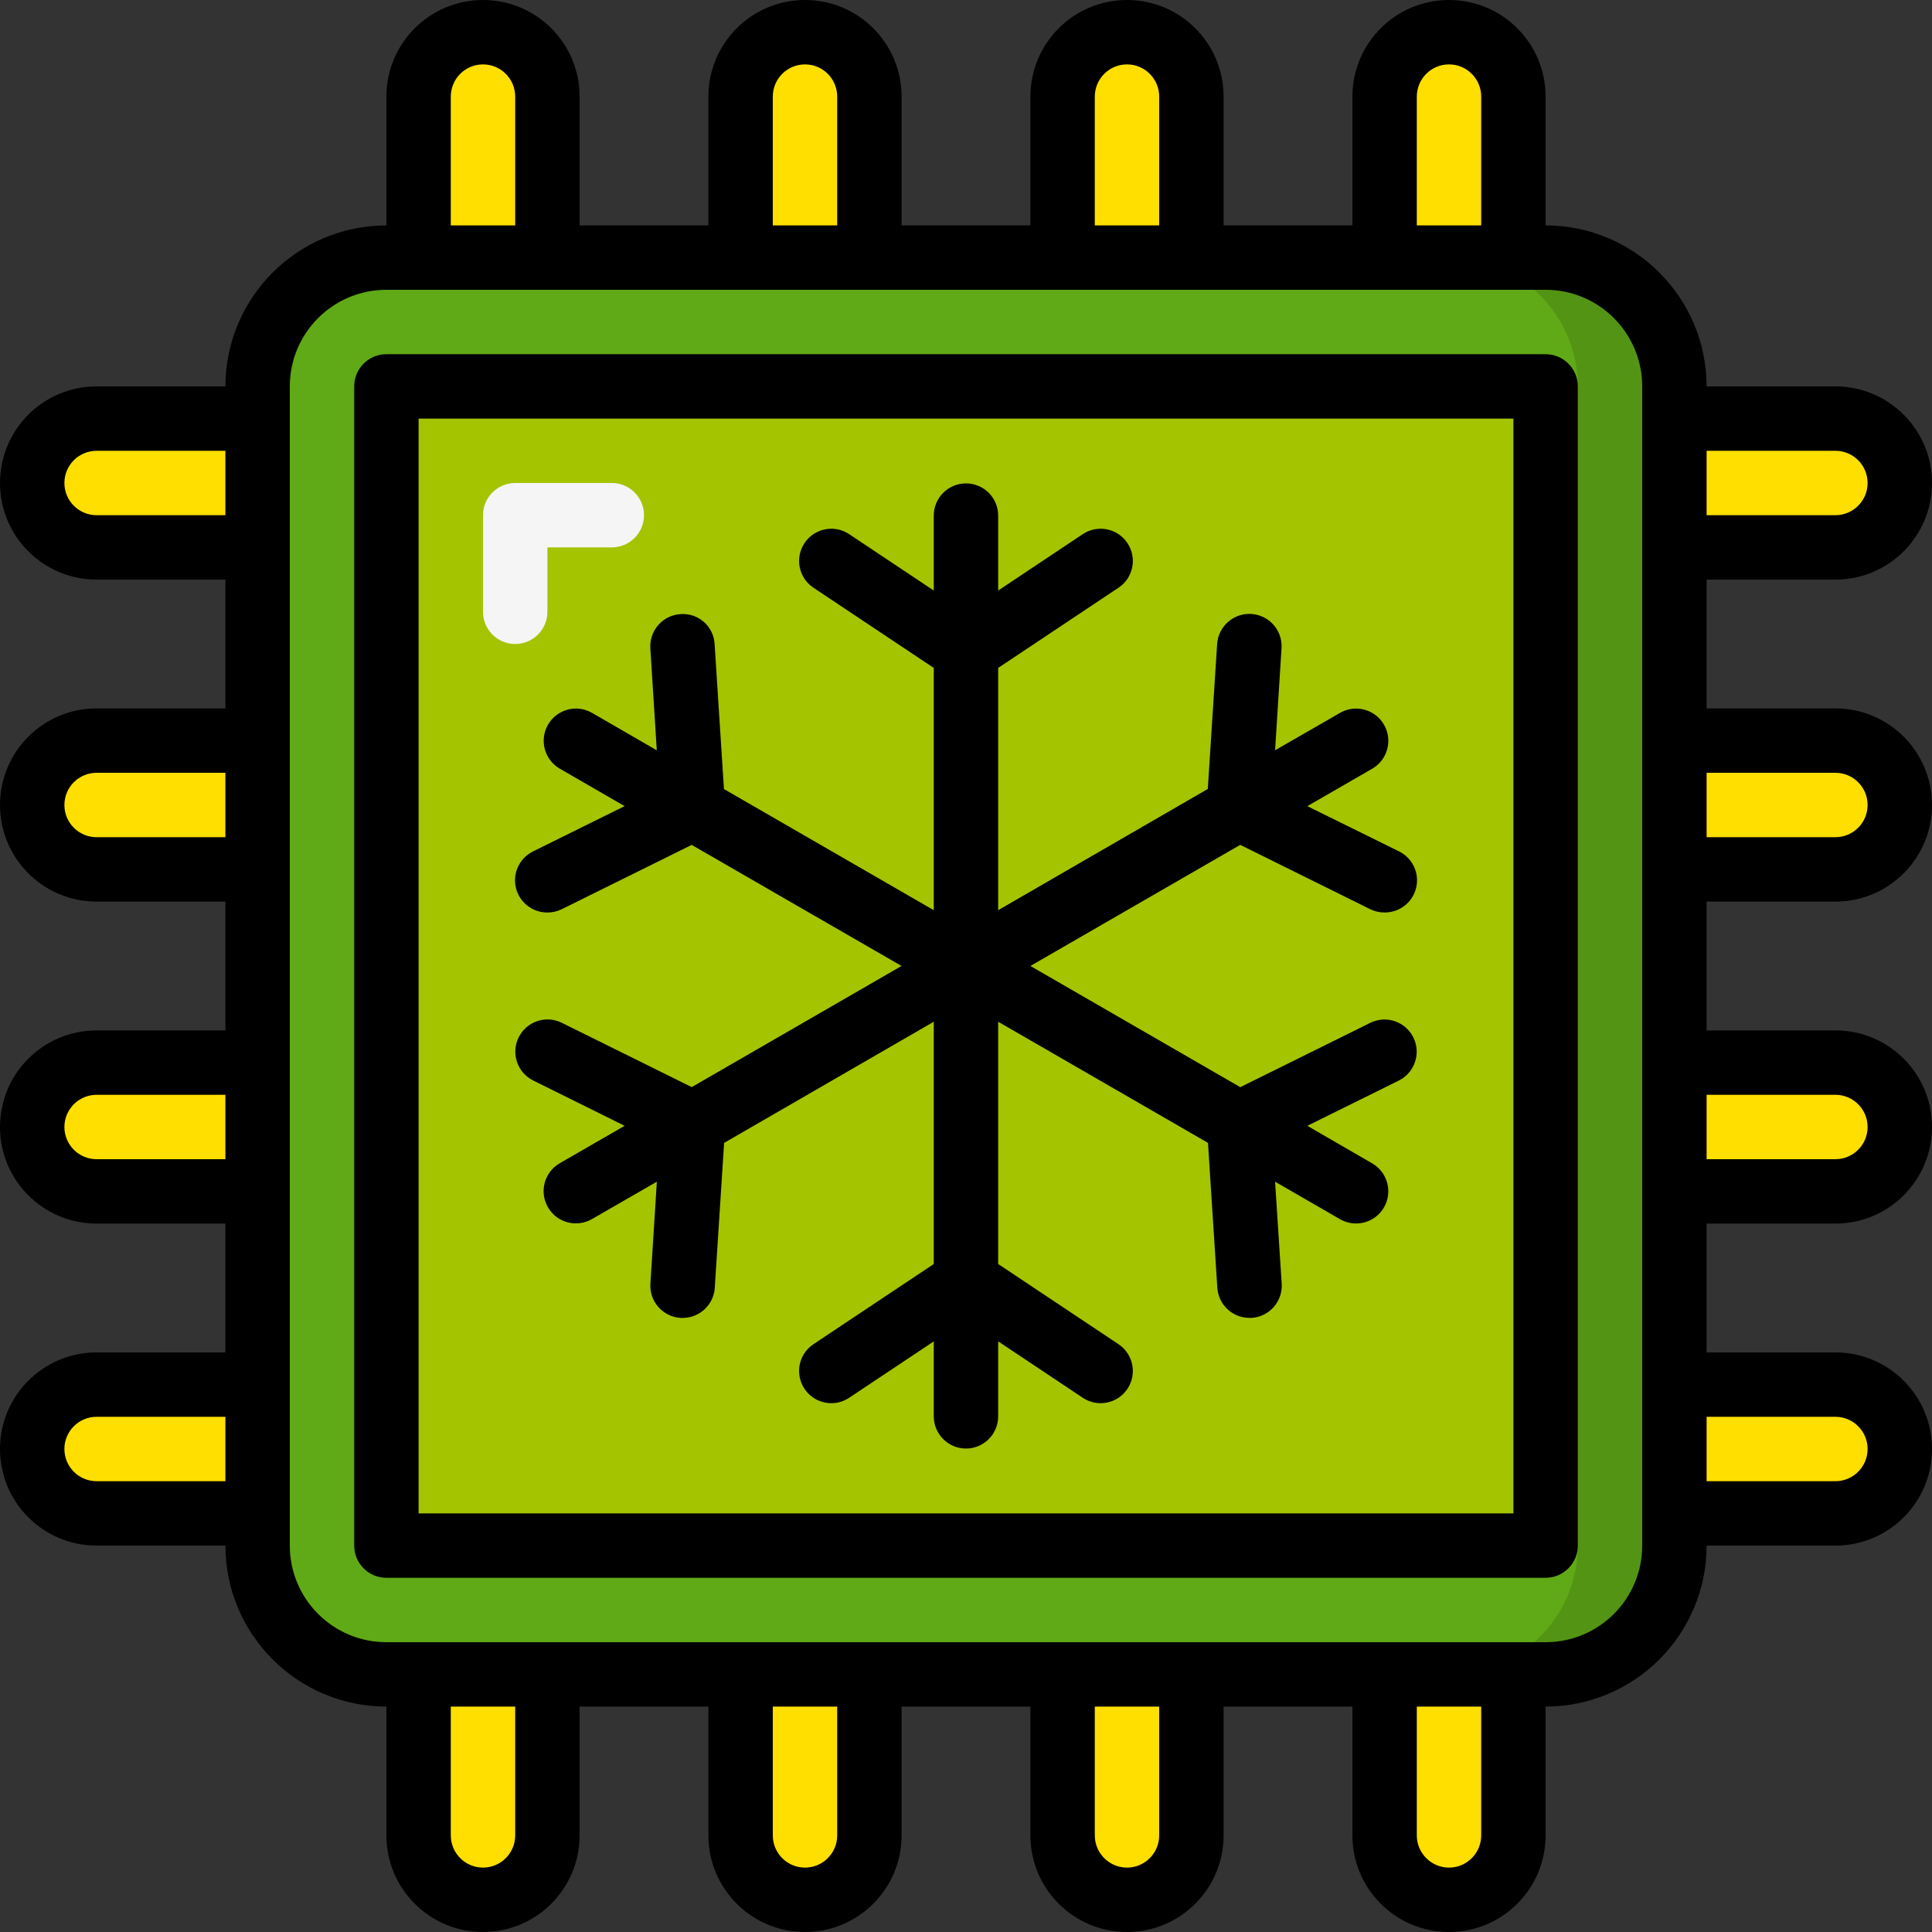 <svg height="512" viewBox="0 0 60 60" width="512" xmlns="http://www.w3.org/2000/svg"><rect x="0" y="0" width="60" height="60" fill="#333333" stroke="none"/><g id="Page-1" fill="none" fill-rule="evenodd"><g id="026--" fill-rule="nonzero"><g id="Icons" transform="translate(1 1)"><rect id="Rectangle-path" fill="#60a917" height="44" rx="4" width="44" x="7" y="7"/><path id="Shape" d="m47 7h-3c2.209 0 4 1.791 4 4v36c0 2.209-1.791 4-4 4h3c2.209 0 4-1.791 4-4v-36c0-2.209-1.791-4-4-4z" fill="#549414"/><path id="Rectangle-path" d="m11 11h36v36h-36z" fill="#a4c400" transform="matrix(0 1 -1 0 58 0)"/><g fill="#ffdf00"><path id="Shape" d="m14 0c1.105 0 2 .895 2 2v5h-4v-5c0-1.105.895-2 2-2z"/><path id="Shape" d="m44 0c1.105 0 2 .895 2 2v5h-4v-5c0-1.105.895-2 2-2z"/><path id="Shape" d="m24 0c1.105 0 2 .895 2 2v5h-4v-5c0-1.105.895-2 2-2z"/><path id="Shape" d="m34 0c1.105 0 2 .895 2 2v5h-4v-5c0-1.105.895-2 2-2z"/><path id="Shape" d="m12 51h4v5c0 1.105-.895 2-2 2s-2-.895-2-2z"/><path id="Shape" d="m42 51h4v5c0 1.105-.895 2-2 2s-2-.895-2-2z"/><path id="Shape" d="m22 51h4v5c0 1.105-.895 2-2 2s-2-.895-2-2z"/><path id="Shape" d="m32 51h4v5c0 1.105-.895 2-2 2s-2-.895-2-2z"/><path id="Shape" d="m54.5 10.5c1.105 0 2 .895 2 2v5h-4v-5c0-1.105.895-2 2-2z" transform="matrix(0 1 -1 0 68.5 -40.5)"/><path id="Shape" d="m54.5 40.5c1.105 0 2 .895 2 2v5h-4v-5c0-1.105.895-2 2-2z" transform="matrix(0 1 -1 0 98.5 -10.5)"/><path id="Shape" d="m54.5 20.5c1.105 0 2 .895 2 2v5h-4v-5c0-1.105.895-2 2-2z" transform="matrix(0 1 -1 0 78.5 -30.5)"/><path id="Shape" d="m54.5 30.5c1.105 0 2 .895 2 2v5h-4v-5c0-1.105.895-2 2-2z" transform="matrix(0 1 -1 0 88.5 -20.5)"/><path id="Shape" d="m1.5 10.5h4v5c0 1.105-.895 2-2 2s-2-.895-2-2z" transform="matrix(0 1 -1 0 17.5 10.5)"/><path id="Shape" d="m1.5 40.5h4v5c0 1.105-.895 2-2 2s-2-.895-2-2z" transform="matrix(0 1 -1 0 47.5 40.5)"/><path id="Shape" d="m1.5 20.5h4v5c0 1.105-.895 2-2 2s-2-.895-2-2z" transform="matrix(0 1 -1 0 27.5 20.5)"/><path id="Shape" d="m1.5 30.5h4v5c0 1.105-.895 2-2 2s-2-.895-2-2z" transform="matrix(0 1 -1 0 37.5 30.5)"/></g></g><g id="Icons_copy"><path id="Shape" d="m16 20c-.552 0-1-.448-1-1v-3c0-.552.448-1 1-1h3c.552 0 1 .448 1 1s-.448 1-1 1h-2v2c0 .552-.448 1-1 1z" fill="#f5f5f5"/><g fill="#000"><path id="Shape" d="m12 49h36c.552 0 1-.448 1-1v-36c0-.552-.448-1-1-1h-36c-.552 0-1 .448-1 1v36c0 .552.448 1 1 1zm1-36h34v34h-34z"/><path id="Shape" d="m3 42c-1.657 0-3 1.343-3 3s1.343 3 3 3h4c.003 2.76 2.24 4.997 5 5v4c0 1.657 1.343 3 3 3s3-1.343 3-3v-4h4v4c0 1.657 1.343 3 3 3s3-1.343 3-3v-4h4v4c0 1.657 1.343 3 3 3s3-1.343 3-3v-4h4v4c0 1.657 1.343 3 3 3s3-1.343 3-3v-4c2.76-.003 4.997-2.24 5-5h4c1.657 0 3-1.343 3-3s-1.343-3-3-3h-4v-4h4c1.657 0 3-1.343 3-3s-1.343-3-3-3h-4v-4h4c1.657 0 3-1.343 3-3s-1.343-3-3-3h-4v-4h4c1.657 0 3-1.343 3-3s-1.343-3-3-3h-4c-.003-2.76-2.24-4.997-5-5v-4c0-1.657-1.343-3-3-3s-3 1.343-3 3v4h-4v-4c0-1.657-1.343-3-3-3s-3 1.343-3 3v4h-4v-4c0-1.657-1.343-3-3-3s-3 1.343-3 3v4h-4v-4c0-1.657-1.343-3-3-3s-3 1.343-3 3v4c-2.76.003-4.997 2.24-5 5h-4c-1.657 0-3 1.343-3 3s1.343 3 3 3h4v4h-4c-1.657 0-3 1.343-3 3s1.343 3 3 3h4v4h-4c-1.657 0-3 1.343-3 3s1.343 3 3 3h4v4zm0 4c-.552 0-1-.448-1-1s.448-1 1-1h4v2zm13 11c0 .552-.448 1-1 1s-1-.448-1-1v-4h2zm10 0c0 .552-.448 1-1 1s-1-.448-1-1v-4h2zm10 0c0 .552-.448 1-1 1s-1-.448-1-1v-4h2zm10 0c0 .552-.448 1-1 1s-1-.448-1-1v-4h2zm11-13c.552 0 1 .448 1 1s-.448 1-1 1h-4v-2zm0-10c.552 0 1 .448 1 1s-.448 1-1 1h-4v-2zm0-10c.552 0 1 .448 1 1s-.448 1-1 1h-4v-2zm0-10c.552 0 1 .448 1 1s-.448 1-1 1h-4v-2zm-13-11c0-.552.448-1 1-1s1 .448 1 1v4h-2zm-10 0c0-.552.448-1 1-1s1 .448 1 1v4h-2zm-10 0c0-.552.448-1 1-1s1 .448 1 1v4h-2zm-10 0c0-.552.448-1 1-1s1 .448 1 1v4h-2zm-5 9c0-1.657 1.343-3 3-3h36c1.657 0 3 1.343 3 3v36c0 1.657-1.343 3-3 3h-36c-1.657 0-3-1.343-3-3zm-6 4c-.552 0-1-.448-1-1s.448-1 1-1h4v2zm0 10c-.552 0-1-.448-1-1s.448-1 1-1h4v2zm0 10c-.552 0-1-.448-1-1s.448-1 1-1h4v2z"/><path id="Shape" d="m38.516 26.238 4.041 2c.138.067.289.101.442.1.468.004.876-.317.982-.772.106-.455-.117-.924-.538-1.128l-2.843-1.402 2.015-1.163c.479-.276.643-.888.366-1.367-.276-.479-.888-.643-1.367-.366l-2.015 1.16.2-3.168c.036-.552-.383-1.029-.935-1.065s-1.029.383-1.065.935l-.29 4.5-6.51 3.765v-7.524l3.751-2.5c.449-.31.566-.923.263-1.377-.303-.454-.913-.582-1.372-.287l-2.642 1.761v-2.328c0-.552-.448-1-1-1s-1 .448-1 1v2.328l-2.642-1.761c-.459-.295-1.07-.167-1.372.287-.303.454-.185 1.066.263 1.377l3.751 2.5v7.524l-6.516-3.762-.29-4.5c-.013-.266-.134-.515-.334-.691-.2-.176-.463-.263-.728-.242-.265.017-.512.138-.687.338-.175.199-.264.46-.247.724l.2 3.168-2.011-1.163c-.479-.276-1.09-.112-1.367.366-.276.479-.112 1.09.366 1.367l2.013 1.163-2.845 1.407c-.417.206-.638.672-.532 1.125s.511.773.977.772c.153.001.304-.033.442-.1l4.041-2 6.517 3.76-6.516 3.762-4.041-2c-.494-.241-1.09-.037-1.334.456-.244.493-.043 1.09.448 1.337l2.843 1.409-2.015 1.163c-.479.276-.643.888-.366 1.367s.888.643 1.367.366l2.015-1.16-.2 3.168c-.017.265.072.525.247.724.175.199.422.321.687.338h.065c.528.001.966-.408 1-.935l.29-4.5 6.511-3.763v7.524l-3.751 2.5c-.449.31-.566.923-.263 1.377.303.454.913.582 1.372.287l2.642-1.761v2.328c0 .552.448 1 1 1s1-.448 1-1v-2.328l2.642 1.761c.459.295 1.07.167 1.372-.287.303-.454.185-1.066-.263-1.377l-3.751-2.5v-7.524l6.516 3.762.29 4.5c.034.527.472.936 1 .935h.065c.265-.017.512-.138.687-.338.175-.199.264-.46.247-.724l-.205-3.167 2.015 1.164c.479.276 1.09.112 1.367-.366.276-.479.112-1.09-.366-1.367l-2.015-1.167 2.845-1.407c.491-.247.692-.844.448-1.337-.244-.493-.839-.697-1.334-.456l-4.041 2-6.518-3.764z"/></g></g></g></g></svg>